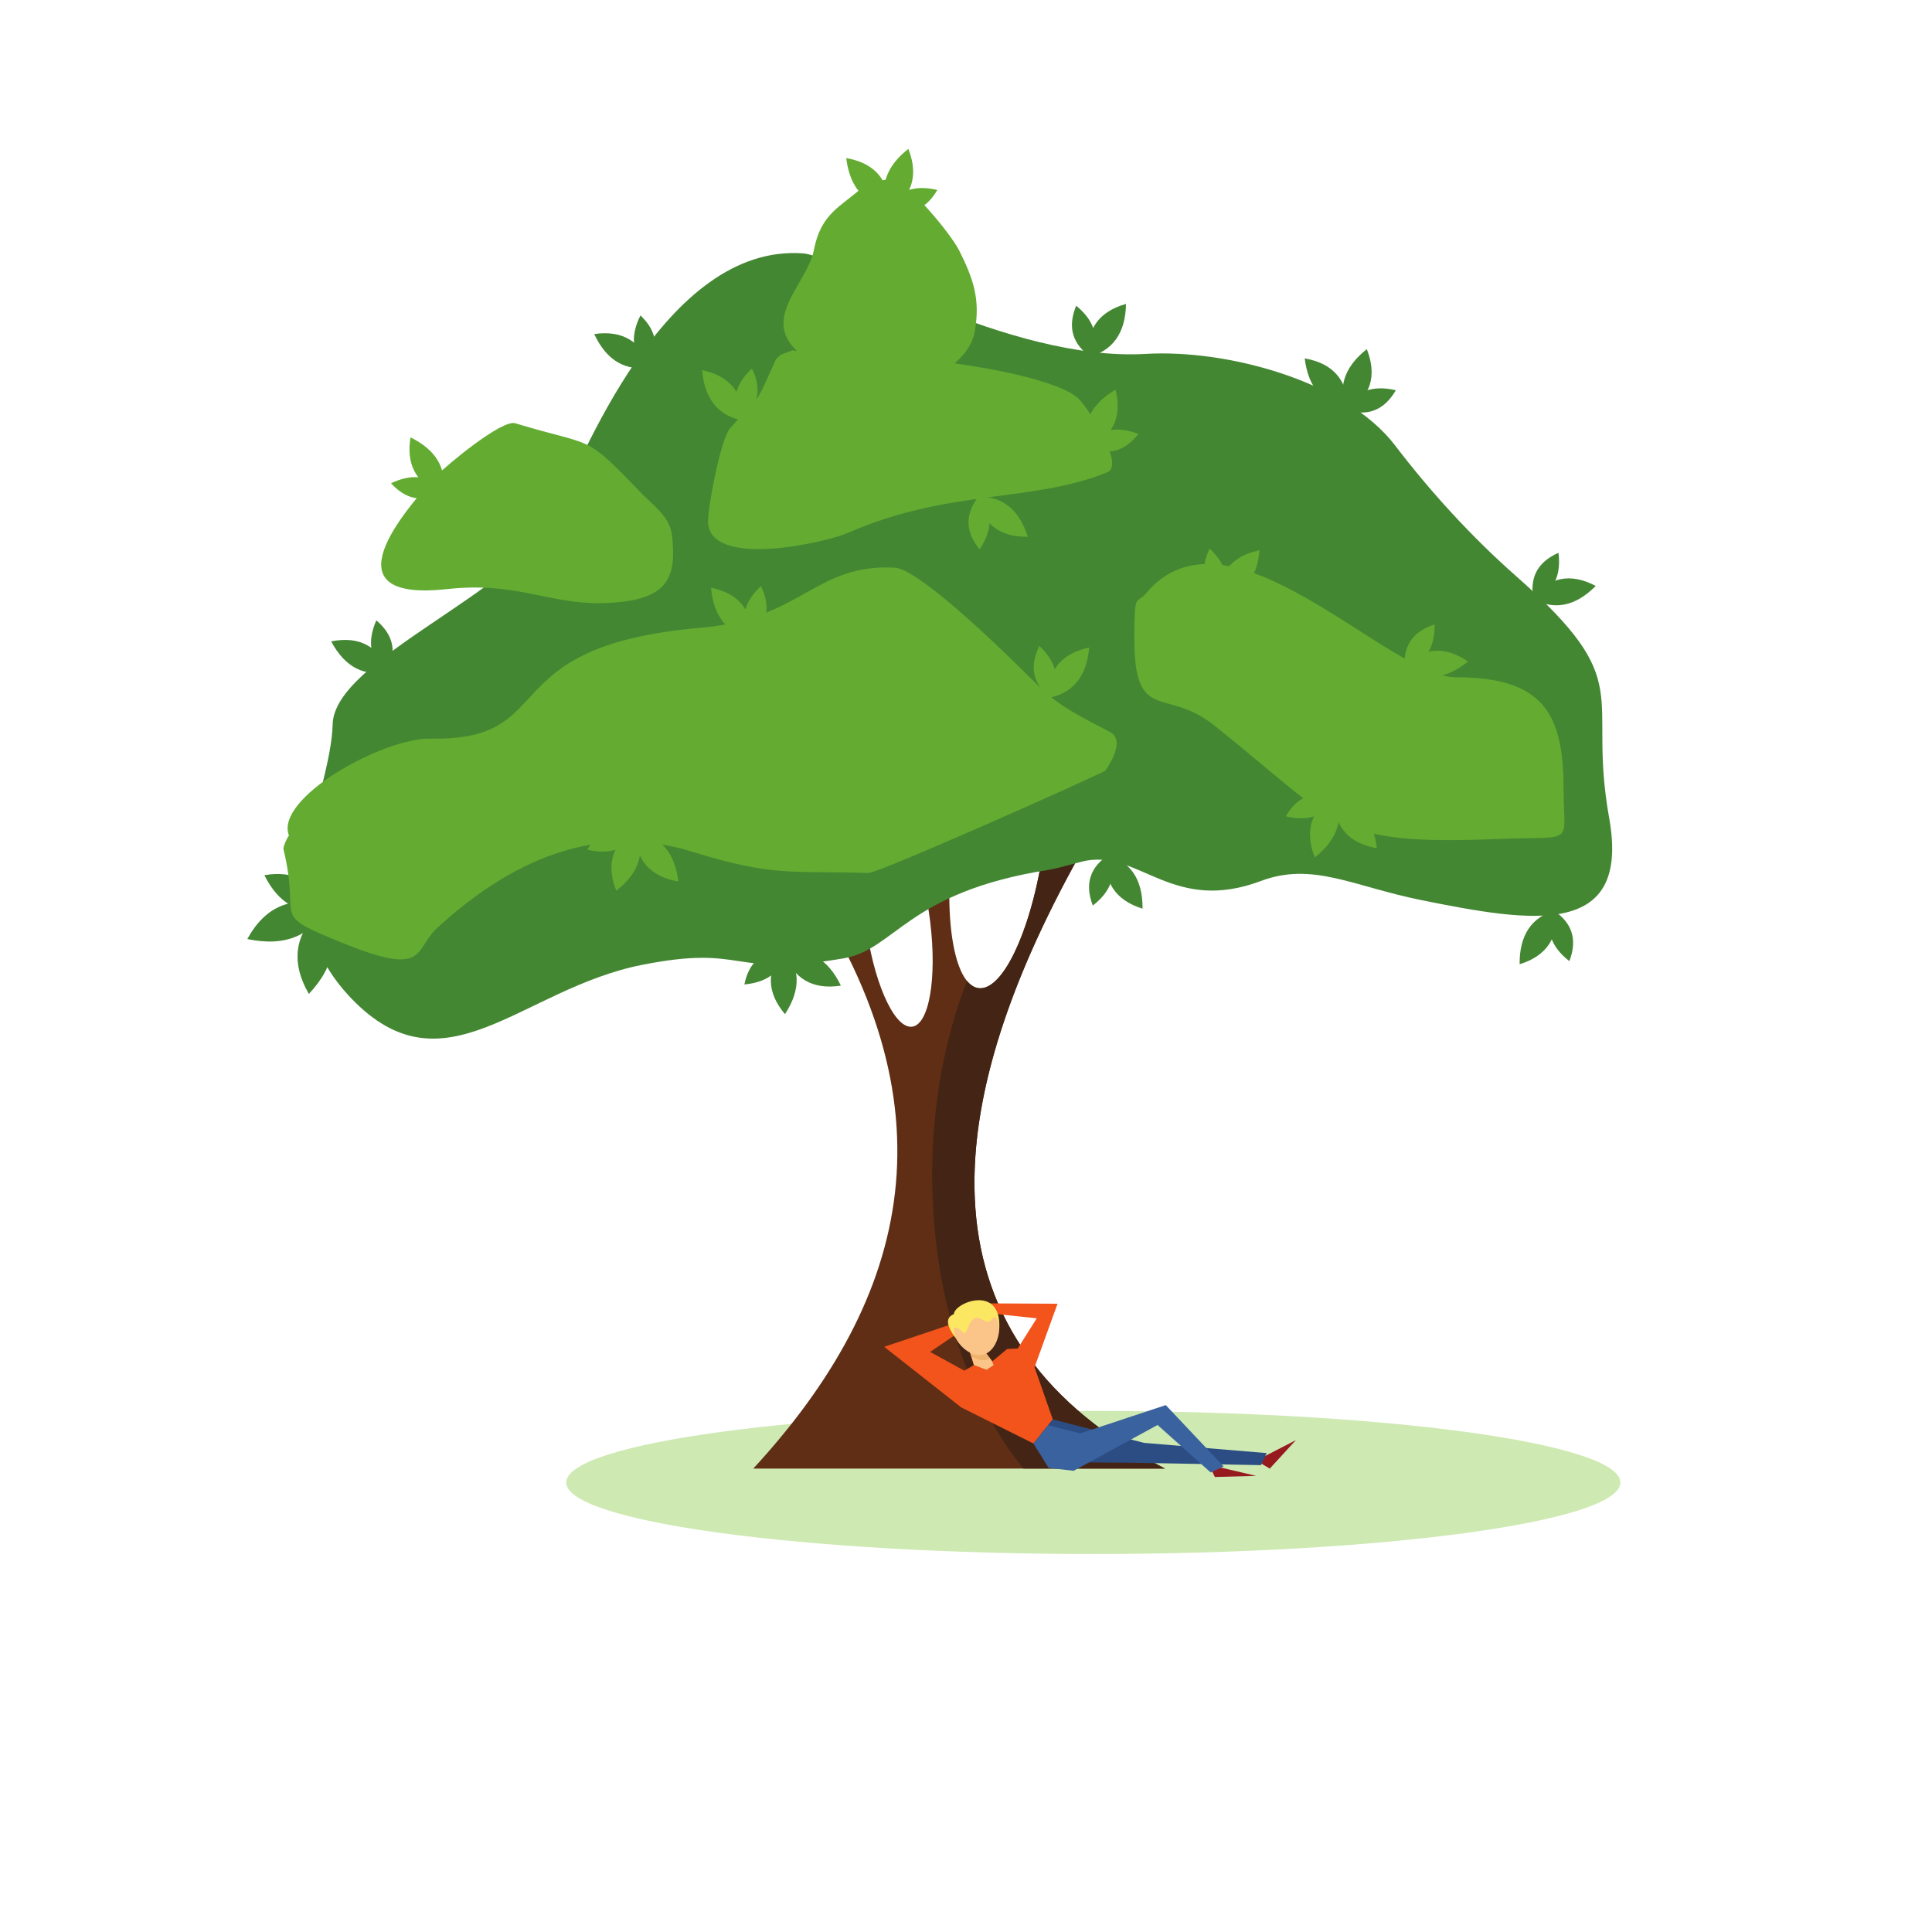 <?xml version="1.0" encoding="UTF-8"?>
<svg version="1.1" viewBox="0 0 800 800" xmlns="http://www.w3.org/2000/svg">
<defs>
<clipPath id="a">
<path d="m0 600h600v-600h-600z"/>
</clipPath>
</defs>
<g transform="matrix(1.333 0 0 -1.333 0 800)">
<g clip-path="url(#a)">
<g transform="translate(339.62 117.42)">
<path d="m0 0c90.174 0 163.72 9.982 163.72 22.223 0 12.24-73.546 22.222-163.72 22.222s-163.72-9.982-163.72-22.222c0-12.241 73.545-22.223 163.72-22.223" fill="#cee9b2" fill-rule="evenodd"/>
</g>
<g transform="translate(247.62 329.66)">
<path d="m0 0c50.15-72.578 35.405-132.49-13.625-185.71h127.89c-75.586 39.248-75.586 110.11-18.141 204.99l-18.591-3.727c-0.155-1.754-0.344-3.536-0.568-5.343-3.195-25.797-12.18-46.711-20.069-46.711-7.838 0-11.645 20.637-8.562 46.197l-12.667-2.539c2.476-5.904 4.544-13.939 5.642-22.797 2.245-18.124-0.43-32.818-5.972-32.818-5.545 0-11.858 14.694-14.102 32.818-0.922 7.447-1.013 14.311-0.417 19.819z" fill="#602e15" fill-rule="evenodd"/>
</g>
<g transform="translate(317.9 143.95)">
<path d="m0 0h43.99c-74.75 38.814-75.568 108.55-20.015 201.86-6.556-3.115-12.729-7.618-18.374-13.301-3.84-22.298-11.856-39.348-18.979-39.348-1.547 0-2.936 0.808-4.147 2.293-6.862-17.568-10.82-38.229-10.82-60.344 0-37.029 11.093-69.989 28.345-91.156" fill="#442515" fill-rule="evenodd"/>
</g>
<g transform="translate(337.73 332.85)">
<path d="m0 0c16.557 2.697 26.928-16.523 53.969-6.361 16.029 6.023 28.638-1.682 49.886-5.962 34.298-6.907 65.023-12.066 58.284 25.527-7.036 39.239 9.324 41.426-29.026 75.233-13.925 12.275-26.745 26.425-37.421 40.427-15.468 20.286-52.648 29.969-77.462 28.507-42.862-2.526-96.598 30.436-106.23 31.202-43.464 3.459-69.695-65.226-77.849-82.203-10.935-22.768-68.032-43.908-68.546-64.037-0.578-22.663-21.908-56.212 5.727-85.105 29.019-30.341 52.641 2.859 90.341 10.339 32.762 6.5 26.897-4.099 62.741 2.048 15.892 2.725 19.709 20.542 63.39 27.444 3.471 0.549 10.103 2.601 12.192 2.941" fill="#448733" fill-rule="evenodd"/>
</g>
<g transform="translate(343.58 334.73)">
<path d="M 0,0 C -0.771,-8.477 2.824,-14.208 11.343,-16.851 11.418,-7.599 7.486,-2.123 0,0" fill="#448733" fill-rule="evenodd"/>
</g>
<g transform="translate(344.55 334.72)">
<path d="m0 0c-5.851-3.811-7.714-9.042-5.085-15.87 5.997 4.656 7.524 9.971 5.085 15.87" fill="#448733" fill-rule="evenodd"/>
</g>
<g transform="translate(101.71 318.8)">
<path d="m0 0c-10.824 3.219-19.22 0.037-24.882-10.352 12.015-2.515 20.164 1.168 24.882 10.352" fill="#448733" fill-rule="evenodd"/>
</g>
<g transform="translate(101.44 317.53)">
<path d="M 0,0 C -3.43,8.605 -9.748,12.395 -19.316,10.758 -14.826,1.742 -8.312,-1.633 0,0" fill="#448733" fill-rule="evenodd"/>
</g>
<g transform="translate(100.07 318.03)">
<path d="m0 0c-8.384-7.563-10.042-16.387-4.123-26.63 8.405 8.945 9.506 17.82 4.123 26.63" fill="#448733" fill-rule="evenodd"/>
</g>
<g transform="translate(483.39 317.47)">
<path d="m0 0c0.773-8.476-2.824-14.207-11.342-16.85-0.074 9.252 3.856 14.728 11.342 16.85" fill="#448733" fill-rule="evenodd"/>
</g>
<g transform="translate(482.42 317.46)">
<path d="m0 0c5.849-3.811 7.712-9.042 5.082-15.87-5.995 4.656-7.522 9.971-5.082 15.87" fill="#448733" fill-rule="evenodd"/>
</g>
<g transform="translate(475.74 414.33)">
<path d="M 0,0 C 5.478,6.513 12.081,7.993 19.954,3.8 13.433,-2.765 6.775,-3.825 0,0" fill="#448733" fill-rule="evenodd"/>
</g>
<g transform="translate(476.43 413.65)">
<path d="M 0,0 C -1.406,6.839 0.998,11.844 7.699,14.781 8.611,7.244 5.91,2.418 0,0" fill="#448733" fill-rule="evenodd"/>
</g>
<g transform="translate(337.99 489.2)">
<path d="M 0,0 C -0.544,8.494 3.206,14.127 11.792,16.54 11.616,7.288 7.54,1.921 0,0" fill="#448733" fill-rule="evenodd"/>
</g>
<g transform="translate(338.96 489.18)">
<path d="M 0,0 C -5.745,3.969 -7.467,9.248 -4.653,16.003 1.214,11.187 2.599,5.833 0,0" fill="#448733" fill-rule="evenodd"/>
</g>
<g transform="translate(202.09 486.07)">
<path d="M 0,0 C -2.961,7.979 -8.679,11.599 -17.504,10.308 -13.579,1.928 -7.669,-1.316 0,0" fill="#448733" fill-rule="evenodd"/>
</g>
<g transform="translate(201.21 485.66)">
<path d="M 0,0 C 3.632,5.964 3.055,11.486 -2.263,16.512 -5.663,9.724 -4.746,4.271 0,0" fill="#448733" fill-rule="evenodd"/>
</g>
<g transform="translate(120.9 391.55)">
<path d="M 0,0 C -3.382,7.81 -9.286,11.12 -18.028,9.358 -13.662,1.201 -7.588,-1.723 0,0" fill="#448733" fill-rule="evenodd"/>
</g>
<g transform="translate(120.04 391.09)">
<path d="M 0,0 C 3.308,6.149 2.438,11.633 -3.142,16.366 -6.174,9.407 -4.968,4.01 0,0" fill="#448733" fill-rule="evenodd"/>
</g>
<g transform="translate(243.36 305.61)">
<path d="m0 0c-5.266-6.788-5.323-13.621 0.484-20.499 5.095 7.828 4.729 14.624-0.484 20.499" fill="#448733" fill-rule="evenodd"/>
</g>
<g transform="translate(244.18 305.08)">
<path d="m0 0c-7.049-0.062-11.478-3.499-12.953-10.736 7.631 0.7 11.819 4.391 12.953 10.736" fill="#448733" fill-rule="evenodd"/>
</g>
<g transform="translate(243.45 304.24)">
<path d="M 0,0 C 3.054,-8.031 8.855,-11.639 17.752,-10.264 13.723,-1.838 7.731,1.388 0,0" fill="#448733" fill-rule="evenodd"/>
</g>
<g transform="translate(418.51 472.11)">
<path d="M 0,0 C 7.153,4.757 9.385,11.214 6.071,19.586 -1.252,13.788 -3.069,7.23 0,0" fill="#448733" fill-rule="evenodd"/>
</g>
<g transform="translate(417.9 472.87)">
<path d="M 0,0 C 6.701,-2.186 11.993,-0.34 15.699,6.049 8.242,7.817 3.096,5.653 0,0" fill="#448733" fill-rule="evenodd"/>
</g>
<g transform="translate(418.85 473.43)">
<path d="M 0,0 C -0.335,8.585 -4.686,13.853 -13.557,15.385 -12.423,6.113 -7.771,1.146 0,0" fill="#448733" fill-rule="evenodd"/>
</g>
<g transform="translate(89.774 340.55)">
<path d="m0 0c-0.081 0.204-1.97-3.192-1.697-4.308 5.577-22.803-4.904-19.522 18.218-28.962 26.692-10.895 22.169-2.128 29.48 4.588 22.249 20.446 49.029 33.161 79.481 23.648 25.005-7.813 31.034-5.82 54.526-6.531 3.154-0.095 70.104 29.75 73.586 31.784 0 0.062 6.848 9.221 1.387 12.026-19.853 10.197-17.583 10.16-33.327 25.203-5.809 5.549-26.816 25.464-33.483 25.811-24.719 1.288-28.925-15.972-60.266-18.672-65.825-5.668-42.971-35.204-83.836-34.428-15 0.284-48.702-18.573-44.069-30.159m70.296 128.12c25.122-7.636 20.873-2.774 39.228-21.763 4.048-4.186 8.753-7.245 9.447-13.113 1.577-13.345-1.755-19.379-17.117-20.758-19.986-1.794-29.306 6.7-52.725 4.12-35.372-3.895-17.142 20.475-3.019 35.491 2.5 2.659 19.964 17.305 24.186 16.023m117.01 75.851c4.358-0.318 18.148-16.741 20.869-22.167 4.333-8.644 6.62-15.096 4.885-24.963-0.821-4.665-3.565-7.659-6.306-10.123 12.703-1.703 32.264-5.585 38.253-10.695 2.624-2.239 14.885-20.81 9.187-23.128-23.405-9.522-49.284-5.098-80.571-18.828-6.934-3.043-43.46-11.333-43.46 3.693 0 4.309 3.885 25.444 6.906 28.869 10.28 11.657 7.321 6.14 14.033 20.993 0.281 0.622 1.149 1.411 1.737 1.813l3.627 1.36 1.337-0.282c-0.287 0.317-0.578 0.637-0.883 0.963-9.46 10.116 4.167 20.332 6.124 30.464 2.228 11.542 8.464 13.443 15.192 19.559 1.143 1.04 7.472 2.588 9.07 2.472m78.912-128.69c25.783 30.72 75.054-26.077 96.378-26.077 27.031 0 33.328-11.321 33.328-34.663 0-17.901 4.164-14.588-20.422-15.561-51.316-2.03-49.101 4.16-88.045 35.257-15.307 12.222-24.868 0.205-24.868 27.316 0 14.449 0.661 10.191 3.629 13.728" fill="#63ac31" fill-rule="evenodd"/>
</g>
<g transform="translate(435.76 393.09)">
<path d="m0 0c0.177 0.168 0.354 0.332 0.533 0.492-0.187 6.269 2.811 10.542 9.371 12.582 0.032-3.452-0.618-6.263-1.914-8.468 3.882 0.869 7.964-0.104 12.263-3.05-6.847-5.504-13.261-6.065-19.292-2.21-0.116-0.035-0.233-0.07-0.352-0.104l-0.03 0.354c-0.193 0.129-0.387 0.265-0.579 0.404" fill="#63ac31" fill-rule="evenodd"/>
</g>
<g transform="translate(378.35 413.53)">
<path d="m0 0c0 0.244 6e-3 0.486 0.014 0.726-4.653 4.206-5.661 9.328-2.591 15.473 2.512-2.368 4.092-4.784 4.786-7.244 2.061 3.402 5.589 5.675 10.689 6.736-0.767-8.75-4.805-13.767-11.761-15.45-0.055-0.108-0.111-0.218-0.168-0.326l-0.277 0.224c-0.227-0.05-0.459-0.096-0.692-0.139" fill="#63ac31" fill-rule="evenodd"/>
</g>
<g transform="translate(325.44 383.3)">
<path d="m0 0c2e-3 0.244 6e-3 0.486 0.014 0.725-4.652 4.206-5.66 9.329-2.59 15.474 2.512-2.367 4.091-4.783 4.785-7.244 2.061 3.402 5.591 5.675 10.689 6.736-0.767-8.751-4.803-13.767-11.762-15.45-0.053-0.108-0.11-0.218-0.167-0.326l-0.277 0.224c-0.226-0.051-0.457-0.096-0.692-0.139" fill="#63ac31" fill-rule="evenodd"/>
</g>
<g transform="translate(233.78 401.89)">
<path d="m0 0c-1e-3 0.245-6e-3 0.486-0.014 0.725 4.653 4.206 5.66 9.329 2.591 15.475-2.512-2.368-4.092-4.785-4.785-7.245-2.062 3.402-5.59 5.675-10.691 6.736 0.768-8.751 4.805-13.767 11.762-15.45 0.055-0.108 0.112-0.217 0.169-0.326l0.275 0.224c0.228-0.05 0.46-0.096 0.693-0.139" fill="#63ac31" fill-rule="evenodd"/>
</g>
<g transform="translate(230.99 469.47)">
<path d="m0 0c-1e-3 0.244-6e-3 0.486-0.014 0.725 4.652 4.206 5.66 9.328 2.59 15.473-2.512-2.367-4.091-4.783-4.784-7.243-2.062 3.402-5.59 5.674-10.691 6.736 0.768-8.751 4.805-13.768 11.762-15.451 0.055-0.108 0.111-0.217 0.168-0.325l0.276 0.224c0.228-0.051 0.46-0.096 0.693-0.139" fill="#63ac31" fill-rule="evenodd"/>
</g>
<g transform="translate(337.89 460.72)">
<path d="m0 0c0.222 0.105 0.436 0.214 0.649 0.323 5.793-2.401 10.854-1.117 15.092 4.289-3.217 1.256-6.076 1.648-8.596 1.22 2.191 3.32 2.733 7.482 1.506 12.546-7.578-4.443-10.382-10.24-8.92-17.248-0.074-0.095-0.149-0.193-0.223-0.292l0.32-0.152c0.052-0.228 0.11-0.457 0.172-0.686" fill="#63ac31" fill-rule="evenodd"/>
</g>
<g transform="translate(303.23 445.87)">
<path d="m0 0c0.054-0.238 0.111-0.472 0.174-0.703-3.607-5.132-3.456-10.351 0.897-15.665 1.925 2.866 2.932 5.571 3.064 8.124 2.762-2.861 6.707-4.297 11.917-4.203-2.686 8.364-7.734 12.363-14.891 12.464-0.078 0.093-0.156 0.188-0.236 0.28l-0.22-0.278c-0.233-2e-3 -0.47-9e-3 -0.705-0.019" fill="#63ac31" fill-rule="evenodd"/>
</g>
<g transform="translate(137.51 446.59)">
<path d="m0 0c-0.227 0.089-0.452 0.182-0.672 0.275-5.599-2.823-10.741-1.917-15.367 3.161 3.114 1.49 5.937 2.092 8.482 1.852-2.431 3.149-3.279 7.26-2.431 12.401 7.886-3.871 11.112-9.445 10.173-16.541 0.081-0.09 0.163-0.181 0.243-0.274l-0.308-0.176c-0.035-0.231-0.076-0.463-0.12-0.698" fill="#63ac31" fill-rule="evenodd"/>
</g>
<g transform="translate(276.08 534.32)">
<path d="m0 0c0.205 0.137 0.406 0.275 0.603 0.415 6.128-1.589 11.006 0.405 14.485 6.405-3.39 0.803-6.304 0.794-8.764 0.013 1.725 3.626 1.683 7.864-0.252 12.754-4.301-3.404-6.7-7.069-7.329-10.98-2.02 4.326-5.952 7.072-11.953 8.108 1.09-8.903 5.423-13.836 12.645-15.229 0.045-0.131 0.09-0.262 0.137-0.393-0.061-0.106-0.122-0.214-0.181-0.323l0.341-0.108c0.084-0.22 0.174-0.44 0.268-0.662" fill="#63ac31" fill-rule="evenodd"/>
</g>
<g transform="translate(197.52 343.03)">
<path d="m0 0c-0.206-0.137-0.407-0.274-0.604-0.415-6.129 1.589-11.006-0.404-14.485-6.404 3.391-0.803 6.304-0.794 8.764-0.013-1.725-3.628-1.683-7.864 0.254-12.754 4.298 3.404 6.699 7.069 7.328 10.978 2.02-4.326 5.952-7.072 11.953-8.106-1.09 8.903-5.423 13.836-12.646 15.229-0.044 0.131-0.089 0.261-0.137 0.393 0.061 0.106 0.123 0.214 0.182 0.323l-0.341 0.106c-0.085 0.222-0.174 0.442-0.268 0.663" fill="#63ac31" fill-rule="evenodd"/>
</g>
<g transform="translate(414.51 353.39)">
<path d="m0 0c-0.205-0.136-0.405-0.274-0.603-0.414-6.128 1.589-11.006-0.405-14.485-6.403 3.392-0.805 6.303-0.795 8.764-0.015-1.725-3.626-1.683-7.863 0.253-12.752 4.299 3.402 6.7 7.068 7.329 10.977 2.019-4.326 5.951-7.071 11.952-8.108-1.089 8.905-5.422 13.836-12.645 15.23-0.045 0.131-0.089 0.262-0.136 0.393 0.061 0.106 0.122 0.215 0.181 0.323l-0.341 0.107c-0.085 0.222-0.174 0.44-0.269 0.662" fill="#63ac31" fill-rule="evenodd"/>
</g>
<g transform="translate(393.07 147.9)">
<path d="m0 0 9.48 4.895-8.107-8.842-4.705 2.776z" fill="#971a1f" fill-rule="evenodd"/>
</g>
<g transform="translate(379.3 144.26)">
<path d="m0 0 10.895-2.573-12.812-0.34-1.191 2.437z" fill="#971a1f" fill-rule="evenodd"/>
</g>
<g transform="translate(306.37 179.7)" fill="#f2541b" fill-rule="evenodd">
<path d="m0 0 1.847-2.448 4.649 3.856 3.261 0.127 5.923 9.397-14.967 1.587-0.794 3.061 22.223-0.113-7.144-19.728 5.67-16.215-6.01-7.481-22.448 11.225-23.925 18.819 22.336 7.485 1.134-2.835-9.183-6.237 10.625-5.836 2.981 1.754-2.04 6.69z"/>
<path d="m0 0 1.847-2.448 0.425-1.162-2.183-1.446-3.911 1.474-2.04 6.69z"/>
</g>
<g transform="translate(302.55 176.12)">
<path d="m0 0 3.911-1.474 2.184 1.446-0.426 1.162-1.847 2.448-5.862 3.108z" fill="#fbc589" fill-rule="evenodd"/>
</g>
<g transform="translate(307.54 178.14)">
<path d="m0 0-1.174 1.555-5.862 3.108 1.228-4.027c1.141-0.723 2.39-1.163 3.614-1.163 0.804 0 1.537 0.19 2.194 0.527" fill="#efb26f" fill-rule="evenodd"/>
</g>
<g transform="translate(303.22 195.02)">
<path d="m0 0c3.975 0 7.198-3.224 7.198-7.199 0-3.976-2.203-8.617-6.18-8.617-3.974 0-8.22 4.641-8.22 8.617 0 3.975 3.224 7.199 7.202 7.199" fill="#fbc589" fill-rule="evenodd"/>
</g>
<g transform="translate(310.42 187.82)">
<path d="m0 0c-0.383 1.352-0.369 2.552-1.358 3.09-0.683 0.369-1.154-1.27-1.928-1.306-1.493-0.066-3.034 1.701-4.364 1.022-1.696-0.867-2.042-3.212-3.062-4.819-3.136 2.959-4.148 2.626-2.748-1.445-3.359 4.423-3.039 6.621-0.653 7.567 0.174 3.637 14.607 9.24 14.113-4.109" fill="#fbe762" fill-rule="evenodd"/>
</g>
<g transform="translate(327.04 159.22)">
<path d="m0 0 28.345-7.28 38.097-3.176-1.758-3.741-39.457 0.737-24.263 0.227-4.697 8.584z" fill="#2b4d83" fill-rule="evenodd"/>
</g>
<g transform="translate(321.03 151.74)">
<path d="m0 0 4.706-7.567 7.767-0.907 26.078 14.229 16.497-14.739 4.024 1.87-17.97 19.049-26.531-8.788-10.021 2.518z" fill="#3a629f" fill-rule="evenodd"/>
</g>
</g>
</g>
</svg>
